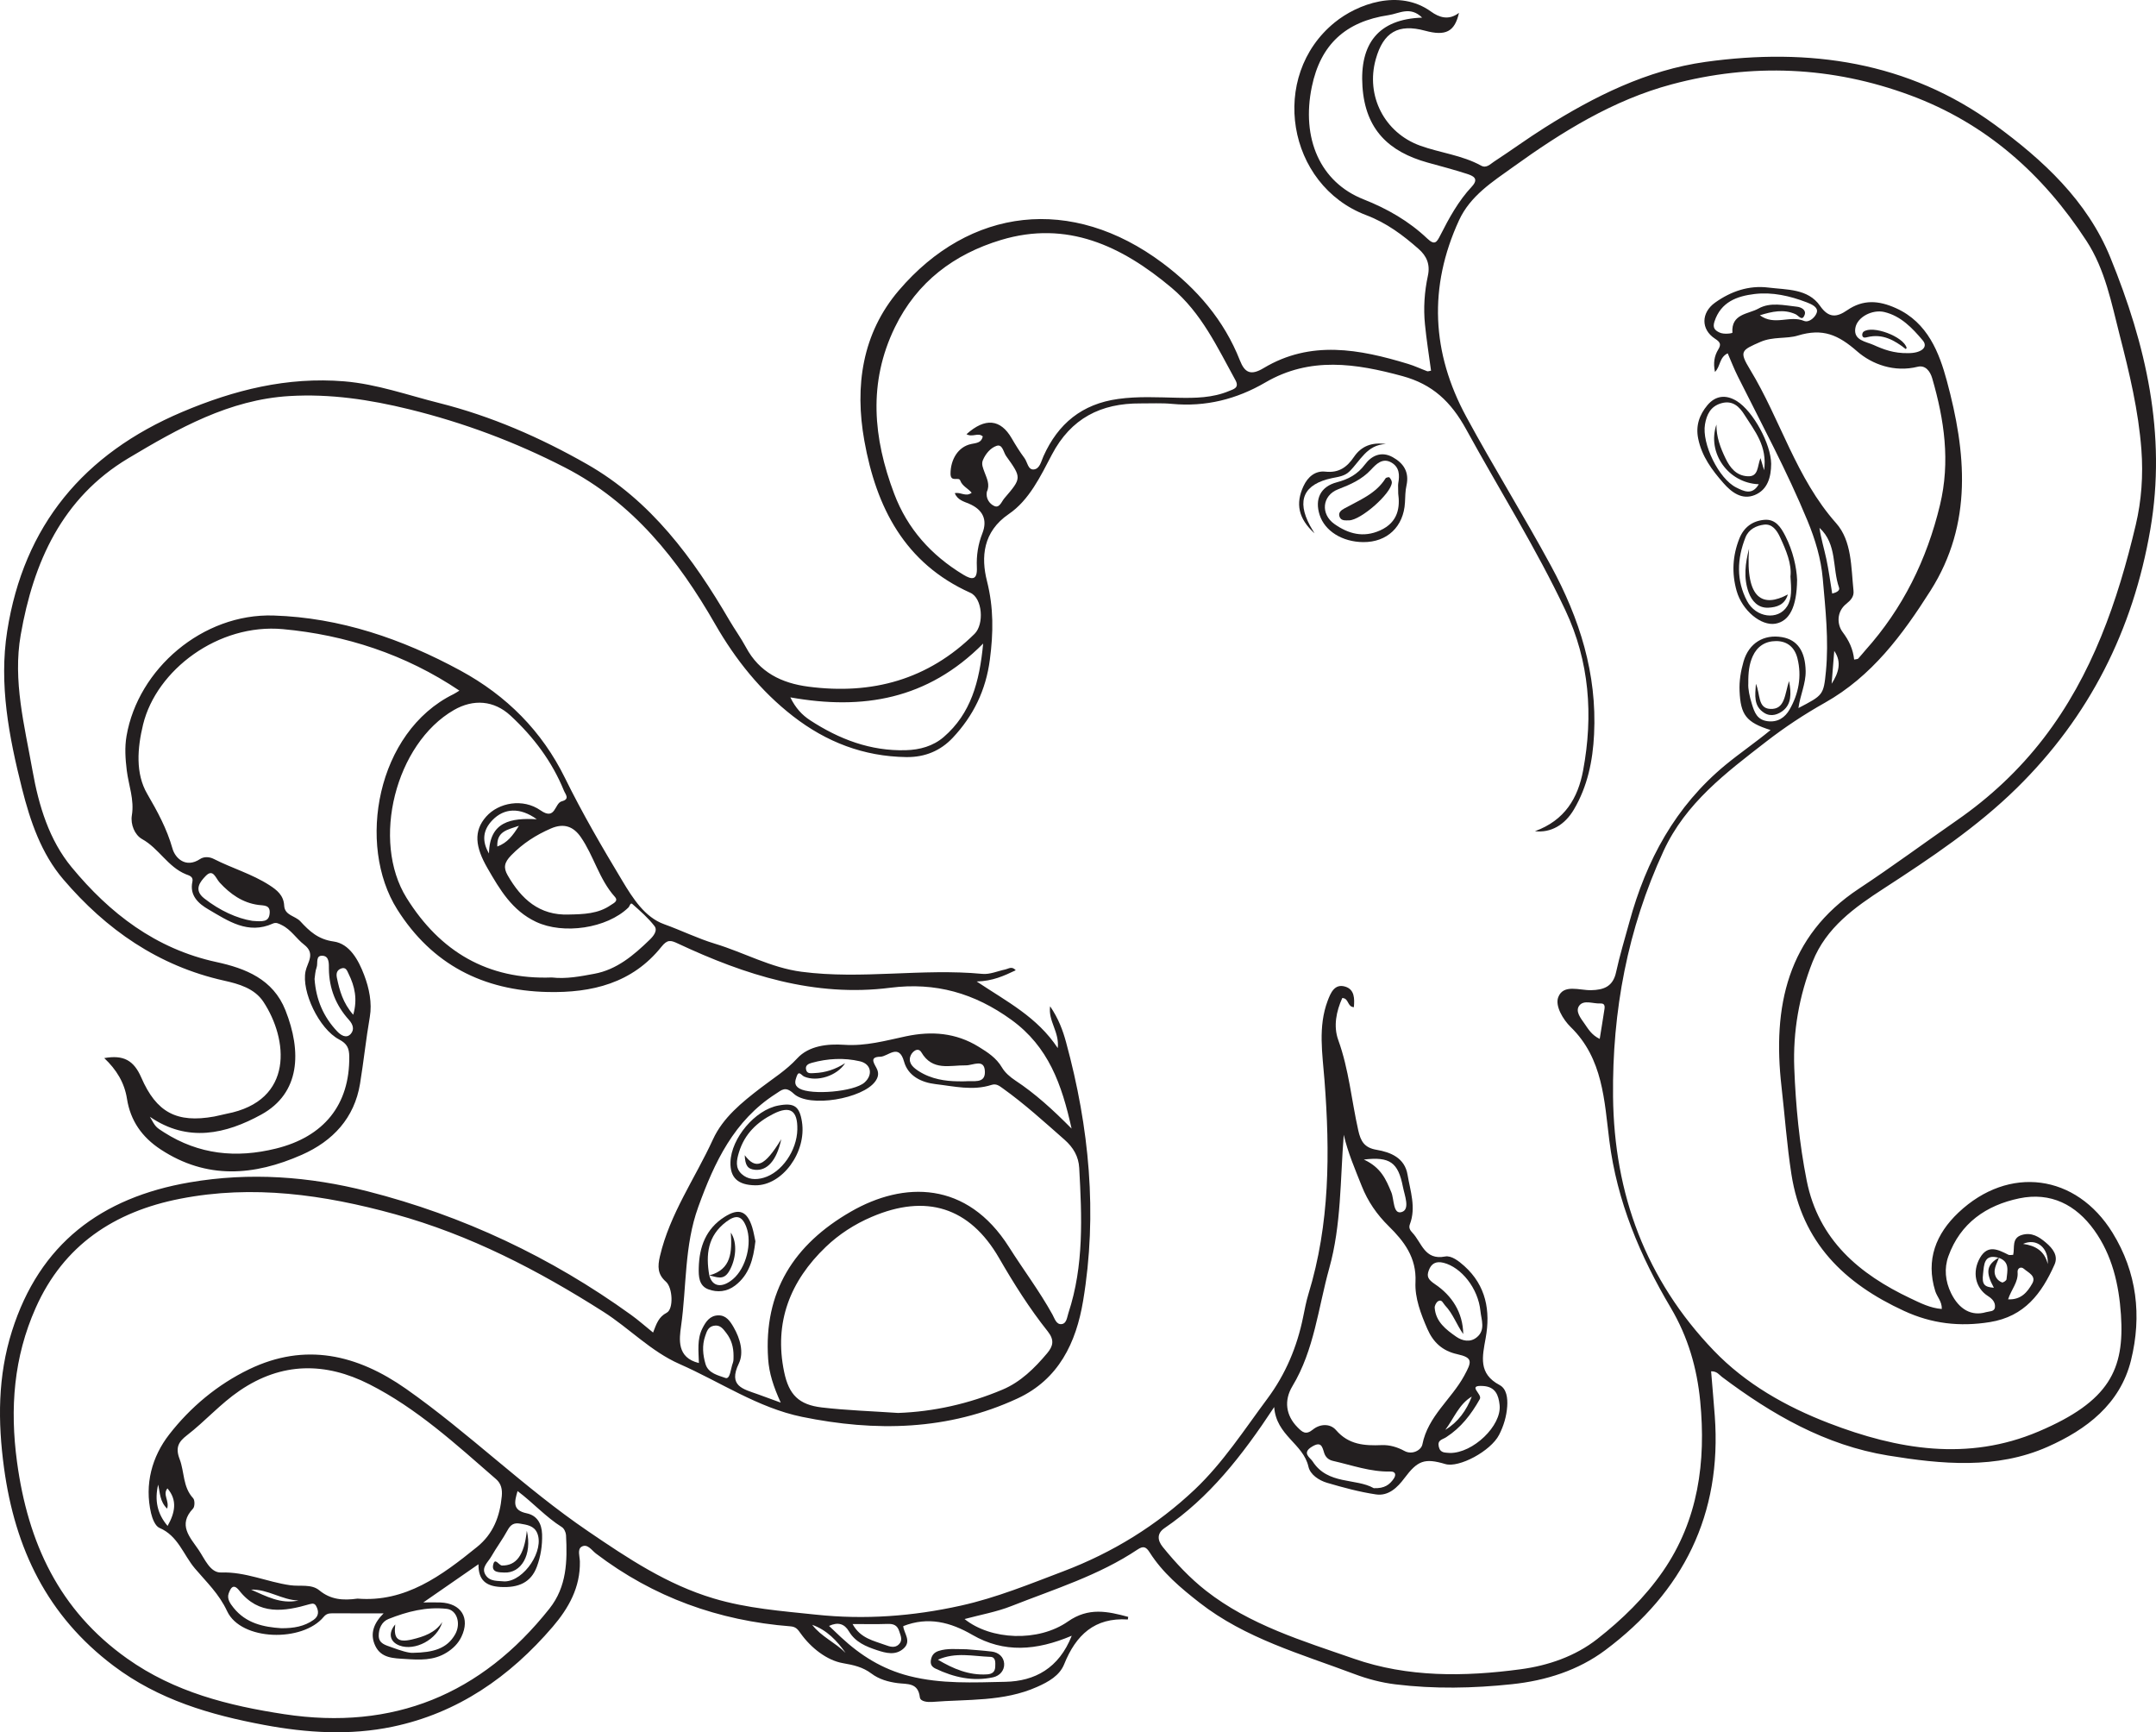 <?xml version="1.0" encoding="UTF-8"?>
<svg xmlns="http://www.w3.org/2000/svg" xmlns:xlink="http://www.w3.org/1999/xlink" width="227.337pt" height="182.625pt" viewBox="0 0 227.337 182.625" version="1.1">
<defs>
<clipPath id="clip1">
  <path d="M 0 0 L 227.336 0 L 227.336 182.625 L 0 182.625 Z M 0 0 "/>
</clipPath>
</defs>
<g id="surface1">
<g clip-path="url(#clip1)" clip-rule="nonzero">
<path style=" stroke:none;fill-rule:evenodd;fill:rgb(13.73%,12.16%,12.549%);fill-opacity:1;" d="M 52.438 89.246 C 53.512 88.844 54.062 88.102 54.719 87.059 C 53.484 87.488 52.367 87.633 52.438 89.246 M 215.922 133.262 C 216.02 131.535 214.75 130.5 213.32 131.137 C 214.672 131.328 215.602 131.918 215.922 133.262 M 193.41 68.621 C 193.316 69.777 193.227 70.93 193.133 72.086 C 193.852 70.965 194.238 69.824 193.41 68.621 M 26.473 167.586 C 28.066 168.281 29.621 169.148 31.477 168.734 C 29.73 168.684 28.246 167.527 26.473 167.586 M 85.641 171.297 C 86.586 172.539 88.066 173.156 89.16 174.254 C 88.246 172.973 87.195 171.848 85.641 171.297 M 152.398 150.742 C 153.754 149.926 154.621 148.703 155.191 147.234 C 153.836 148.035 153.305 149.543 152.398 150.742 M 17.672 160.871 C 18.449 159.492 18.734 158.176 17.656 156.914 C 17.117 157.559 17.891 158.242 17.621 159.047 C 16.852 158.309 16.883 157.406 16.676 156.516 C 16.281 158.195 16.594 159.609 17.672 160.871 M 211.742 136.984 C 213.121 137.051 213.785 136.203 214.289 135.316 C 214.742 134.512 213.867 134.168 213.41 133.766 C 213.09 133.48 212.707 133.711 212.742 134.113 C 212.836 135.172 212.078 135.93 211.742 136.984 M 193.195 62.578 C 193.617 62.477 194.031 62.273 193.918 61.957 C 193.184 59.871 193.738 57.367 191.852 55.648 C 192.008 56.766 192.344 57.84 192.578 58.938 C 192.828 60.109 192.984 61.305 193.195 62.578 M 37.246 106.98 C 37.715 105.352 37.41 103.988 36.758 102.668 C 36.605 102.359 36.48 101.891 35.938 102.117 C 35.492 102.301 35.441 102.672 35.523 103.078 C 35.801 104.422 36.16 105.738 37.246 106.98 M 168.68 109.527 C 168.852 108.449 169.008 107.535 169.145 106.613 C 169.199 106.25 169.344 105.754 168.719 105.789 C 167.977 105.828 167.02 105.387 166.535 106.004 C 166.066 106.605 166.672 107.34 167.082 107.926 C 167.48 108.5 167.836 109.121 168.68 109.527 M 56.598 86.367 C 54.812 85.082 53.156 85.195 51.93 86.457 C 50.887 87.531 50.809 88.695 51.559 89.98 C 51.625 86.582 53.898 86.227 56.598 86.367 M 89.898 171.215 C 90.727 172.738 92.137 172.973 93.379 173.434 C 93.816 173.594 94.363 173.781 94.785 173.355 C 95.207 172.926 94.977 172.465 94.82 171.98 C 94.613 171.324 94.207 171.184 93.586 171.203 C 92.402 171.246 91.223 171.215 89.898 171.215 M 143.809 122.246 C 145.629 123.086 146.148 124.355 146.703 125.688 C 147.016 126.434 146.875 128.062 147.797 127.781 C 148.715 127.504 148.105 126.027 147.926 125.113 C 147.426 122.566 146.574 121.914 143.809 122.246 M 100.93 113.996 C 101.457 113.996 101.625 114.012 101.785 113.996 C 102.602 113.91 103.863 114.285 103.852 113.023 C 103.836 111.543 102.605 112.328 101.836 112.316 C 100.156 112.289 98.332 112.949 97.148 110.934 C 96.797 110.34 96.105 110.883 95.965 111.453 C 95.797 112.145 96.348 112.582 96.855 112.914 C 98.199 113.785 99.727 113.977 100.93 113.996 M 77.348 142.949 C 77.352 141.996 77.109 141.215 76.586 140.535 C 76.25 140.098 75.93 139.625 75.242 139.773 C 74.641 139.902 74.52 140.398 74.355 140.863 C 74.016 141.844 74.109 142.84 74.391 143.801 C 74.684 144.797 75.766 145.004 76.488 145.27 C 77 145.457 77.047 144.258 77.277 143.676 C 77.375 143.43 77.332 143.129 77.348 142.949 M 33.168 103.203 C 33.32 105.398 34.121 107.227 35.562 108.742 C 35.883 109.078 36.496 109.559 36.992 108.992 C 37.383 108.539 37.23 108.004 36.793 107.52 C 35.418 105.996 34.699 104.207 34.68 102.125 C 34.676 101.645 34.734 100.848 34.078 100.766 C 33.215 100.664 33.555 101.551 33.383 101.996 C 33.234 102.395 33.227 102.848 33.168 103.203 M 104.055 51.855 C 103.934 52.547 104.328 53.113 104.836 53.344 C 105.391 53.602 105.605 52.883 105.906 52.531 C 107.73 50.402 107.742 50.383 106.09 48.078 C 105.801 47.676 105.715 46.789 105.082 47.004 C 104.453 47.215 103.926 47.832 103.641 48.508 C 103.457 48.941 103.66 49.355 103.812 49.781 C 104.055 50.438 104.41 51.105 104.055 51.855 M 144.855 156.891 C 146 156.941 146.543 156.504 146.965 155.883 C 147.238 155.48 147.145 155.125 146.617 155.137 C 144.512 155.188 142.559 154.469 140.555 154.016 C 140.082 153.91 139.766 153.617 139.625 153.172 C 139.414 152.488 139.301 151.93 138.332 152.52 C 137.23 153.195 138.156 153.668 138.414 154.074 C 140.004 156.559 142.988 155.82 144.855 156.891 M 26.605 97.082 C 27.699 97.164 28.332 97.207 28.43 96.336 C 28.539 95.383 27.836 95.48 27.238 95.402 C 25.566 95.176 24.27 94.246 23.172 93.055 C 22.723 92.57 22.48 91.531 21.684 92.355 C 21.137 92.926 20.367 93.801 21.535 94.715 C 23.184 96.008 25.004 96.828 26.605 97.082 M 29.656 171.656 C 30.965 171.664 32.09 171.473 33.074 170.77 C 33.633 170.371 33.629 169.852 33.332 169.312 C 33.199 169.078 33.031 169.012 32.676 169.113 C 29.965 169.906 27.289 170.312 25.23 167.688 C 24.582 166.863 24.297 167.48 24.113 167.988 C 23.91 168.559 24.277 169.059 24.621 169.492 C 25.941 171.152 27.812 171.535 29.656 171.656 M 201.211 37.23 C 202.543 37.238 203.367 36.625 202.742 35.887 C 201.645 34.586 200.445 33.316 198.691 32.895 C 197.441 32.598 195.824 33.414 195.633 34.59 C 195.418 35.891 196.766 36.012 197.547 36.363 C 198.582 36.832 199.688 37.262 201.211 37.23 M 53.219 166.723 C 55.285 166.688 57.441 163.406 56.633 161.598 C 56.297 160.844 55.559 160.754 54.836 160.629 C 54.191 160.516 53.84 160.738 53.527 161.312 C 53.004 162.273 52.336 163.16 51.793 164.113 C 51.461 164.699 50.715 165.25 51.191 166.027 C 51.652 166.785 52.539 166.641 53.219 166.723 M 89.113 112.086 C 88.258 113.43 86.16 114.082 84.809 113.504 C 84.492 113.371 84.234 112.797 84 113.488 C 83.859 113.902 83.664 114.391 84.293 114.758 C 85.547 115.477 90.051 115.105 91.16 114.121 C 92.062 113.316 91.875 112.168 90.672 111.887 C 88.996 111.496 87.273 111.586 85.594 112.051 C 85.289 112.137 84.922 112.281 84.984 112.703 C 85.066 113.242 85.48 113.145 85.883 113.129 C 87.051 113.086 88.105 112.727 89.113 112.086 M 152.879 153.18 C 155.316 153.211 158.355 150.301 158.125 148.129 C 158.016 147.086 157.691 146.207 156.406 146.121 C 154.613 145.996 156.336 146.969 156.039 147.496 C 155.121 149.129 154.047 150.516 152.488 151.52 C 152.078 151.785 151.539 151.801 151.715 152.535 C 151.883 153.227 152.406 153.125 152.879 153.18 M 185.566 33.238 C 187.117 34.383 188.719 33.207 190.211 33.828 C 190.781 34.066 191.453 33.387 191.574 32.934 C 191.73 32.371 191 32.066 190.5 31.871 C 188.734 31.195 186.879 30.77 185.004 30.996 C 183.164 31.219 181.457 31.824 180.781 33.898 C 180.57 34.543 180.801 34.816 181.309 35.055 C 181.785 35.285 182.676 35.141 182.672 35.074 C 182.527 33.062 184.352 33.129 185.418 32.531 C 186.672 31.824 188.121 32.191 189.484 32.336 C 189.918 32.383 190.469 32.672 190.293 33.176 C 190.027 33.934 189.664 33.273 189.32 33.121 C 188.082 32.566 186.871 32.836 185.566 33.238 M 43.555 174.25 C 45.664 174.215 47.133 173.824 47.996 172.293 C 48.637 171.152 48.172 169.73 47.102 169.613 C 44.965 169.375 42.926 169.902 40.961 170.684 C 40.246 170.969 39.926 171.711 39.934 172.457 C 39.945 173.281 40.652 173.434 41.297 173.668 C 42.191 173.996 43.074 174.285 43.555 174.25 M 154.289 140.645 C 153.586 139.645 153.203 138.492 152.367 137.617 C 152.164 137.406 152.039 136.938 151.633 137.184 C 151.438 137.305 151.258 137.66 151.281 137.891 C 151.398 139.359 152.48 140.176 153.547 140.922 C 154.188 141.367 155.02 141.555 155.715 140.988 C 156.664 140.223 156.195 139.129 156.105 138.23 C 155.863 135.785 154.055 133.598 152.223 133.133 C 151.395 132.922 150.914 133.23 150.66 133.918 C 150.418 134.562 150.566 134.887 151.312 135.387 C 153.094 136.582 154.258 138.367 154.289 140.645 M 184.348 72.039 C 184.309 72.629 184.48 73.43 184.727 74.227 C 184.996 75.094 185.266 75.883 186.363 76.031 C 187.469 76.18 188.227 75.629 188.699 74.805 C 189.66 73.133 190.004 71.301 189.527 69.398 C 189.242 68.266 188.48 67.582 187.27 67.586 C 186.125 67.59 185.277 68.152 184.809 69.195 C 184.441 70.012 184.336 70.895 184.348 72.039 M 113.008 172.449 C 109.273 174.031 105.855 174.281 102.527 172.355 C 100.23 171.023 97.867 170.402 95.242 171.434 C 95.285 172.148 96.141 173 95.293 173.781 C 94.441 174.562 93.414 174.281 92.469 173.969 C 91.316 173.586 90.188 173.125 89.516 171.988 C 89.039 171.18 88.363 170.977 87.418 171.414 C 87.891 171.859 88.281 172.238 88.68 172.609 C 90.754 174.535 93.016 175.965 95.871 176.695 C 99.262 177.555 102.648 177.375 106.023 177.305 C 109.098 177.238 111.656 175.887 113.008 172.449 M 59.98 96.414 C 61.523 96.383 63.074 96.348 64.41 95.414 C 64.699 95.215 65.238 95 64.832 94.547 C 63.172 92.699 62.617 90.234 61.238 88.246 C 60.48 87.152 59.477 86.742 58.09 87.344 C 56.5 88.035 55.133 88.914 53.902 90.172 C 53.16 90.938 53.07 91.473 53.531 92.281 C 54.961 94.773 56.867 96.531 59.98 96.414 M 83.336 73.52 C 83.887 74.652 84.582 75.383 85.41 75.926 C 88.473 77.93 91.793 79.199 95.516 79.09 C 96.98 79.051 98.387 78.668 99.516 77.695 C 102.371 75.227 103.281 71.91 103.668 67.848 C 97.793 73.766 90.961 74.883 83.336 73.52 M 149.957 1.859 C 148.688 0.617 147.535 1.43 146.422 1.594 C 141.859 2.273 139.246 4.715 138.328 9.129 C 137.191 14.594 139.203 19.207 143.77 21.012 C 146.289 22.008 148.551 23.305 150.496 25.148 C 151.281 25.895 151.496 25.547 151.867 24.816 C 152.793 22.992 153.777 21.188 155.188 19.68 C 156.004 18.805 155.293 18.527 154.664 18.324 C 153.301 17.883 151.91 17.52 150.527 17.137 C 146.453 16 143.973 13.672 143.664 9.137 C 143.355 4.633 145.328 2.008 149.957 1.859 M 141.691 119.637 C 141.312 124.371 141.441 129.125 140.164 133.695 C 138.996 137.879 138.586 142.312 136.273 146.145 C 135.367 147.656 135.586 149.227 136.809 150.465 C 137.309 150.973 137.68 151.328 138.434 150.715 C 139.168 150.113 140.246 150.039 140.879 150.773 C 142.215 152.32 143.875 152.426 145.707 152.352 C 146.512 152.32 147.332 152.555 148.086 152.965 C 148.922 153.422 149.867 152.867 149.98 152.285 C 150.566 149.301 153.043 147.52 154.395 145.031 C 155.188 143.57 155.344 143.137 153.66 142.766 C 152.09 142.422 151.121 141.508 150.508 140.105 C 149.82 138.527 149.172 136.828 149.254 135.164 C 149.379 132.574 148.043 130.855 146.434 129.273 C 145.176 128.035 144.23 126.66 143.59 125.047 C 142.883 123.27 142.121 121.508 141.691 119.637 M 58.184 103.051 C 59.715 103.227 61.195 102.934 62.656 102.664 C 65.039 102.23 66.828 100.699 68.504 99.074 C 68.871 98.719 69.391 98.117 69.004 97.621 C 68.336 96.762 67.496 96.027 66.672 95.301 C 66.469 95.121 66.398 95.543 66.258 95.68 C 63.984 97.883 59.402 98.547 56.516 97.184 C 54 95.996 52.715 93.805 51.398 91.52 C 50.109 89.281 49.914 87.617 51.262 86.094 C 52.582 84.602 55.148 84.137 57 85.434 C 58.59 86.547 58.461 84.68 59.23 84.48 C 60.129 84.246 59.621 83.75 59.461 83.352 C 58.207 80.273 56.25 77.68 53.828 75.441 C 52.082 73.832 49.922 73.672 47.867 74.852 C 41.703 78.398 39.113 88.637 42.875 94.668 C 46.406 100.332 51.434 103.301 58.184 103.051 M 195.508 69.535 C 195.734 69.484 195.875 69.496 195.934 69.434 C 196.199 69.152 196.434 68.844 196.691 68.555 C 200.648 64.137 203.168 59.016 204.559 53.242 C 205.66 48.656 205.016 44.266 203.738 39.875 C 203.52 39.133 203.02 38.461 202.195 38.668 C 199.754 39.273 197.406 38.418 195.832 37.047 C 193.824 35.293 192.211 34.574 189.562 35.379 C 188.395 35.738 186.957 35.469 185.641 36.039 C 183.602 36.93 183.359 37.027 184.535 38.965 C 187.75 44.25 189.379 50.395 193.613 55.16 C 195.273 57.027 195.184 59.809 195.441 62.281 C 195.508 62.895 195.148 63.285 194.684 63.656 C 193.621 64.504 193.711 65.859 194.289 66.629 C 194.977 67.543 195.395 68.445 195.508 69.535 M 94.699 148.961 C 98.453 148.828 102.168 147.996 105.703 146.504 C 107.613 145.703 109.094 144.242 110.418 142.664 C 111.031 141.93 111.215 141.289 110.48 140.363 C 108.551 137.941 106.902 135.324 105.348 132.633 C 102.238 127.25 97.641 125.84 91.918 128.289 C 90.113 129.059 88.469 130.121 87.082 131.449 C 83.324 135.043 81.59 139.406 82.684 144.641 C 83.184 147.043 84.234 148.098 86.664 148.383 C 89.293 148.691 91.949 148.773 94.699 148.961 M 82.324 147.871 C 81.555 146.184 81.098 144.777 80.996 143.266 C 80.512 136.184 83.723 131.188 89.711 127.742 C 95.289 124.527 101.957 124.465 106.398 131.48 C 107.906 133.863 109.609 136.117 110.977 138.59 C 111.203 138.996 111.375 139.664 111.941 139.594 C 112.477 139.531 112.508 138.875 112.66 138.418 C 114.309 133.414 114.078 128.27 113.797 123.129 C 113.73 121.93 113.188 120.98 112.238 120.145 C 110.121 118.285 108.043 116.387 105.746 114.746 C 105.367 114.473 105.047 114.215 104.555 114.375 C 102.578 115.016 100.594 114.52 98.641 114.293 C 97.203 114.121 95.758 113.477 95.324 111.91 C 94.777 109.949 93.637 111.391 92.828 111.406 C 91.512 111.422 92.297 112.25 92.5 112.77 C 92.684 113.246 92.566 113.621 92.293 114.004 C 90.992 115.828 85.32 116.828 83.688 115.297 C 82.809 114.473 82.43 114.914 81.801 115.316 C 77.391 118.137 75.332 122.535 73.629 127.238 C 72.148 131.316 72.406 135.613 71.816 139.797 C 71.625 141.164 71.34 143.133 73.695 143.699 C 73.66 142.426 73.488 141.203 74.055 140.062 C 74.418 139.332 74.859 138.688 75.746 138.672 C 76.562 138.66 76.98 139.273 77.355 139.922 C 78.059 141.137 78.453 142.613 77.906 143.746 C 76.754 146.133 78.363 146.438 79.879 146.98 C 80.594 147.238 81.309 147.5 82.324 147.871 M 37.699 168.535 C 42.742 168.949 46.559 166.121 50.301 163.09 C 52.023 161.699 52.711 159.855 52.91 157.742 C 52.977 157.039 52.859 156.418 52.309 155.941 C 48.094 152.277 43.957 148.473 38.93 145.93 C 34.309 143.594 29.711 143.582 25.266 146.613 C 23.238 147.992 21.629 149.84 19.703 151.324 C 18.844 151.988 18.465 152.594 18.941 153.828 C 19.457 155.172 19.262 156.762 20.367 157.953 C 20.555 158.156 20.547 158.84 20.355 159.043 C 18.715 160.77 20.043 162.074 20.945 163.402 C 21.586 164.348 22.164 165.82 23.309 165.781 C 25.883 165.691 28.164 166.781 30.609 167.125 C 31.641 167.27 32.836 166.973 33.668 167.66 C 34.859 168.641 36.141 168.75 37.699 168.535 M 101.91 45.777 C 103.887 44 105.508 44.188 106.676 46.207 C 107.09 46.922 107.531 47.633 108.023 48.293 C 108.34 48.719 108.391 49.551 109.008 49.492 C 109.645 49.426 109.781 48.641 110.027 48.098 C 111.566 44.664 114.094 42.582 117.906 42.059 C 120.008 41.766 122.102 41.891 124.199 41.934 C 126.031 41.973 127.859 41.949 129.586 41.227 C 130.051 41.031 130.719 40.902 130.266 40.074 C 128.352 36.598 126.695 32.992 123.527 30.332 C 118.258 25.91 112.5 23.203 105.543 25.301 C 100.625 26.785 96.688 29.711 94.359 34.508 C 91.516 40.355 92.074 46.191 94.281 52.039 C 95.684 55.758 98.195 58.539 101.566 60.582 C 102.516 61.16 103.07 61.168 103.004 59.797 C 102.945 58.578 103.133 57.371 103.586 56.223 C 104.141 54.809 103.652 53.738 102.191 53.109 C 101.633 52.871 100.977 52.723 100.672 51.996 C 101.316 51.844 101.828 52.422 102.457 51.949 C 102.078 51.488 101.461 51.25 101.25 50.656 C 101.094 50.223 100.223 50.91 100.227 49.922 C 100.234 48.477 101 47.102 102.414 46.809 C 102.98 46.695 103.484 46.68 103.629 46.012 C 103.137 45.562 102.551 46.137 101.91 45.777 M 40.449 170.09 C 38.516 170.09 36.746 170.094 34.98 170.086 C 34.633 170.086 34.379 170.164 34.129 170.461 C 31.898 173.152 25.422 173 23.953 169.867 C 23.082 168 21.762 166.785 20.551 165.352 C 19.332 163.914 18.781 161.914 16.812 161.078 C 16.371 160.891 16.062 160.105 15.93 159.539 C 15.215 156.477 16.035 153.555 17.836 151.238 C 20.07 148.359 22.938 145.961 26.27 144.355 C 32.176 141.508 37.648 142.797 42.809 146.414 C 49.469 151.09 55.266 156.848 62.012 161.434 C 66.195 164.281 70.328 167.047 75.25 168.516 C 78.785 169.574 82.395 169.84 86.016 170.223 C 91.184 170.773 96.242 170.402 101.32 169.273 C 105.078 168.441 108.582 166.996 112.141 165.648 C 117.32 163.684 121.988 160.809 126 157.012 C 128.969 154.195 131.207 150.723 133.645 147.445 C 135.559 144.871 136.77 141.988 137.406 138.852 C 137.574 138.039 137.723 137.223 137.965 136.43 C 140.23 129.043 140.246 121.496 139.66 113.891 C 139.445 111.09 138.961 108.25 139.996 105.504 C 140.301 104.699 140.715 103.668 141.848 104.016 C 142.836 104.32 142.836 105.277 142.758 106.184 C 142.039 106.137 142.25 105.242 141.535 105.215 C 140.902 106.625 140.582 108.18 141.113 109.652 C 142.234 112.746 142.508 116.008 143.223 119.18 C 143.477 120.305 143.852 121 145.152 121.219 C 146.637 121.469 148.125 122.074 148.418 123.848 C 148.707 125.566 149.332 127.297 148.664 129.066 C 148.52 129.445 148.688 129.703 148.922 129.953 C 149.914 130.988 150.199 132.887 152.371 132.469 C 153.035 132.34 153.812 132.938 154.406 133.473 C 156.707 135.543 157.172 138.207 156.656 141.059 C 156.301 143.031 155.859 144.82 158.125 146.02 C 158.875 146.418 158.984 147.414 158.926 148.262 C 158.855 149.32 158.551 150.336 158.066 151.277 C 157.18 152.988 153.836 154.777 152.398 154.348 C 150.215 153.699 149.484 153.973 148.094 155.828 C 147.352 156.824 146.402 157.75 145.074 157.547 C 143.336 157.289 141.617 156.82 139.926 156.324 C 139.07 156.07 138.156 155.461 137.969 154.633 C 137.422 152.188 134.578 151.367 134.355 148.34 C 130.934 153.535 127.488 157.906 122.781 161.109 C 121.992 161.648 122.02 162.375 122.617 163.105 C 123.98 164.785 125.449 166.355 127.16 167.699 C 131.793 171.324 137.363 172.992 142.766 174.871 C 148.445 176.852 154.422 176.777 160.332 175.984 C 163.242 175.598 166.105 174.613 168.426 172.789 C 171.035 170.746 173.457 168.391 175.348 165.652 C 179.082 160.246 179.895 154.102 179.277 147.719 C 178.938 144.238 178 140.965 176.164 137.859 C 172.941 132.422 170.504 126.668 169.695 120.25 C 169.164 116.059 169.039 111.602 165.617 108.273 C 164.82 107.496 163.945 106.043 164.312 105.121 C 164.859 103.719 166.551 104.418 167.77 104.391 C 169.125 104.363 170.082 104 170.406 102.492 C 170.793 100.711 171.328 98.965 171.809 97.207 C 173.586 90.703 176.648 85.008 181.949 80.637 C 183.461 79.395 185.09 78.289 186.695 76.965 C 184.113 76.156 183.535 75.359 183.426 72.848 C 183.379 71.777 183.559 70.742 183.848 69.734 C 184.41 67.801 185.977 66.844 187.906 67.172 C 189.543 67.453 190.355 68.676 190.395 70.746 C 190.418 72.074 189.82 73.277 189.633 74.648 C 192.23 73.289 192.289 73.297 192.535 70.754 C 192.844 67.492 192.484 64.238 192.199 60.996 C 192.012 58.891 191.406 56.879 190.598 54.918 C 188.445 49.695 185.766 44.73 183.246 39.688 C 182.844 38.887 182.523 38.051 182.176 37.25 C 181.27 37.68 181.426 38.637 180.832 39.211 C 180.641 38.285 180.758 37.531 181.18 36.844 C 181.508 36.305 181.398 36.07 180.836 35.707 C 179.328 34.723 179.371 32.961 180.836 31.91 C 182.523 30.703 184.422 30.062 186.461 30.316 C 188.395 30.559 190.641 30.414 191.91 32.242 C 192.844 33.586 193.703 33.438 194.766 32.711 C 196.457 31.547 198.102 31.668 199.926 32.492 C 203.273 34 204.488 37.211 205.285 40.16 C 207.305 47.629 208.059 55.184 203.559 62.273 C 200.594 66.941 197.375 71.297 192.418 74.09 C 190.254 75.305 188.176 76.68 186.207 78.207 C 182 81.469 177.754 84.645 175.418 89.699 C 171.613 97.93 169.992 106.59 170.086 115.602 C 170.195 125.879 173.547 134.93 180.707 142.387 C 184.086 145.906 188.32 148.293 192.84 150.035 C 200.086 152.824 207.484 154.086 214.957 150.914 C 222.453 147.734 224.027 144.348 223.641 138.598 C 223.426 135.418 222.719 132.332 220.82 129.688 C 218.887 127 216.23 125.652 212.922 126.336 C 209.441 127.062 206.703 128.945 205.445 132.441 C 204.984 133.719 205.117 135.078 205.727 136.328 C 206.582 138.074 207.906 138.781 209.414 138.336 C 209.77 138.23 210.305 138.301 210.355 137.82 C 210.41 137.312 210.105 136.945 209.625 136.641 C 208.277 135.789 207.93 134.086 208.777 132.609 C 209.609 131.168 210.699 131.746 211.777 132.285 C 211.902 132.344 212.086 132.293 212.277 132.293 C 212.457 131.531 212.094 130.531 213.184 130.199 C 214.219 129.883 215 130.383 215.738 131.012 C 216.461 131.625 217.051 132.391 216.637 133.32 C 215.289 136.344 213.492 138.793 209.816 139.383 C 206.625 139.895 203.695 139.551 200.777 138.207 C 194.469 135.305 190.008 130.992 188.891 123.777 C 188.414 120.711 188.199 117.625 187.848 114.555 C 186.891 106.176 188.426 98.703 196.008 93.691 C 199.52 91.371 202.895 88.875 206.344 86.48 C 209.84 84.055 212.898 81.191 215.477 77.844 C 220.613 71.172 223.301 63.371 225.207 55.316 C 225.801 52.801 226 50.109 225.797 47.41 C 225.488 43.293 224.535 39.328 223.516 35.367 C 222.637 31.949 221.988 28.438 220.008 25.398 C 215.414 18.336 209.367 12.98 201.41 10.039 C 193.18 6.996 184.719 6.629 176.273 8.891 C 170.113 10.539 164.719 13.883 159.574 17.586 C 157.375 19.164 155.039 20.633 153.844 23.227 C 150.613 30.254 150.949 37.184 154.609 43.934 C 157.48 49.234 160.668 54.352 163.543 59.656 C 166.566 65.23 168.402 71.023 168.086 77.414 C 167.949 80.215 167.398 82.898 165.957 85.344 C 165 86.965 163.531 87.828 161.852 87.629 C 165 86.488 166.387 84.137 166.93 81.223 C 168.012 75.418 167.602 69.73 165.062 64.34 C 161.969 57.773 158.09 51.633 154.609 45.281 C 152.988 42.324 151.035 40.512 147.887 39.652 C 142.977 38.316 138.148 37.566 133.426 40.32 C 130.395 42.09 127.117 42.914 123.574 42.578 C 122.477 42.473 121.359 42.539 120.25 42.531 C 116.082 42.504 112.926 44.098 110.914 47.93 C 109.711 50.219 108.527 52.723 106.367 54.195 C 103.629 56.062 103.438 58.758 104.066 61.242 C 104.785 64.082 104.746 66.715 104.375 69.543 C 103.953 72.785 102.625 75.48 100.461 77.781 C 99.188 79.133 97.551 79.844 95.562 79.816 C 91.059 79.754 87.117 78.223 83.617 75.504 C 80.215 72.863 77.57 69.562 75.422 65.824 C 71.512 59.004 66.746 52.98 59.566 49.285 C 54.332 46.594 48.879 44.555 43.148 43.148 C 38.977 42.125 34.809 41.5 30.523 41.754 C 24.168 42.133 18.797 45.168 13.531 48.312 C 6.535 52.496 3.52 59.281 2.184 66.934 C 1.336 71.77 2.586 76.504 3.43 81.246 C 4.086 84.949 5.188 88.57 7.562 91.438 C 11.566 96.285 16.418 100.039 22.812 101.422 C 25.879 102.086 28.797 103.223 30.098 106.508 C 31.824 110.863 31.672 115.238 27.551 117.504 C 23.824 119.551 19.801 120.484 15.805 117.738 C 16.418 118.824 16.418 118.82 17.309 119.387 C 20.98 121.719 24.887 122.125 29.09 121.09 C 34.133 119.848 36.887 116.496 36.828 111.375 C 36.816 110.516 36.605 110.031 35.758 109.586 C 33.633 108.473 31.77 104.508 32.219 102.391 C 32.418 101.445 33.297 100.543 32.066 99.59 C 31.246 98.961 30.688 98.004 29.711 97.527 C 29.41 97.379 29.121 97.207 28.773 97.367 C 26.145 98.555 24.047 97.082 21.977 95.875 C 20.973 95.293 19.957 94.434 20.289 92.945 C 20.41 92.391 19.906 92.293 19.598 92.168 C 17.695 91.391 16.754 89.441 14.984 88.461 C 14.199 88.023 13.75 86.906 13.902 85.969 C 14.18 84.305 13.562 82.797 13.367 81.223 C 13.219 80.004 13.133 78.797 13.344 77.582 C 14.559 70.523 21.363 64.652 28.848 64.891 C 35.836 65.113 42.383 67.34 48.559 70.699 C 53.434 73.348 57.145 77.086 59.574 82.02 C 61.406 85.746 63.492 89.324 65.625 92.867 C 66.723 94.695 67.992 96.707 70.035 97.438 C 71.836 98.082 73.559 98.941 75.402 99.496 C 78.457 100.422 81.285 102.027 84.52 102.449 C 90.867 103.281 97.234 102.066 103.586 102.672 C 104.375 102.75 105.203 102.371 106.016 102.203 C 106.348 102.133 106.684 101.824 107.105 102.289 C 105.863 102.879 104.672 103.434 102.984 103.473 C 106.203 105.621 109.355 107.207 111.535 110.496 C 111.719 108.758 110.508 107.668 110.727 106.086 C 111.613 107.387 112.07 108.621 112.414 109.891 C 114.855 118.852 115.742 127.938 114.207 137.145 C 113.473 141.547 111.641 145.414 107.297 147.43 C 99.969 150.828 92.297 150.957 84.562 149.371 C 79.914 148.414 75.949 145.691 71.66 143.805 C 68.617 142.465 66.355 140.027 63.609 138.285 C 56.723 133.906 49.551 130.184 41.605 127.996 C 34.145 125.945 26.664 124.879 18.996 126.379 C 12.078 127.73 6.711 131.25 3.762 137.887 C 1.449 143.086 1.031 148.453 1.793 154.117 C 2.945 162.641 6.223 169.762 13.41 174.855 C 18.398 178.395 24.094 179.824 29.977 180.719 C 41.449 182.465 50.75 178.652 57.941 169.582 C 59.77 167.273 59.828 164.578 59.684 161.84 C 59.664 161.543 59.48 161.141 59.246 160.996 C 57.559 159.938 56.223 158.438 54.574 157.195 C 54.242 158.34 54.008 159.219 55.531 159.539 C 56.598 159.758 57.125 160.594 57.16 161.75 C 57.195 162.934 57.012 164.082 56.609 165.172 C 55.992 166.824 54.691 167.418 52.746 167.305 C 51.238 167.215 50.43 166.574 50.453 164.91 C 48.508 166.254 46.699 167.508 44.637 168.938 C 45.445 168.938 45.941 168.922 46.438 168.941 C 48.637 169.027 49.602 170.586 48.652 172.562 C 48.312 173.27 47.773 173.805 47.086 174.23 C 45.715 175.082 44.23 174.996 42.734 174.898 C 41.52 174.82 40.203 174.832 39.574 173.52 C 38.949 172.211 39.457 171.074 40.449 170.09 M 210.754 132.605 C 209.172 132.148 209.211 133.371 209.102 134.289 C 208.965 135.418 209.234 135.684 210.242 135.762 C 209.332 134.102 209.465 133.332 210.801 132.562 C 210.547 133.262 210.047 133.938 210.504 134.715 C 210.629 134.926 210.875 135.121 211.105 135.199 C 211.219 135.238 211.562 135.004 211.574 134.871 C 211.656 134 211.961 133.02 210.754 132.605 M 68.863 140.484 C 69.223 139.562 69.438 138.844 70.301 138.395 C 71.035 138.016 70.941 135.754 70.215 135.121 C 69.324 134.336 69.336 133.516 69.586 132.438 C 70.633 127.953 73.301 124.219 75.176 120.125 C 76.234 117.82 78.223 116.223 80.215 114.691 C 81.52 113.691 82.906 112.836 84.055 111.586 C 85.301 110.223 87.301 110.035 89 110.148 C 91.285 110.305 93.375 109.711 95.52 109.254 C 98.23 108.68 100.797 108.875 103.199 110.359 C 104.141 110.941 105.051 111.52 105.648 112.535 C 105.969 113.082 106.516 113.551 107.059 113.91 C 109.148 115.289 110.984 116.957 112.992 118.984 C 111.957 114.309 110.555 110.352 106.652 107.52 C 102.75 104.695 98.641 103.531 93.879 104.133 C 85.898 105.152 78.57 102.793 71.473 99.469 C 70.715 99.113 70.371 99.031 69.746 99.812 C 66.672 103.66 62.41 104.688 57.73 104.582 C 50.938 104.43 45.559 101.691 41.883 95.871 C 37.59 89.07 39.711 77.16 47.816 73.184 C 48.004 73.094 48.176 72.969 48.441 72.809 C 42.742 68.977 36.41 66.934 29.836 66.328 C 23.02 65.699 16.488 70.633 15.086 76.387 C 14.484 78.859 14.27 81.543 15.52 83.688 C 16.613 85.57 17.594 87.363 18.191 89.473 C 18.473 90.465 19.586 91.566 21.094 90.566 C 21.52 90.285 22.09 90.324 22.543 90.555 C 24.461 91.535 26.559 92.133 28.391 93.309 C 29.211 93.836 29.91 94.391 29.965 95.477 C 30.02 96.52 31.125 96.543 31.668 97.129 C 32.621 98.16 33.531 99.031 35.18 99.258 C 36.863 99.492 37.801 101.215 38.398 102.793 C 38.93 104.191 39.246 105.738 38.996 107.199 C 38.59 109.539 38.348 111.906 37.965 114.246 C 37.371 117.867 35.109 120.293 31.824 121.746 C 26.789 123.969 21.793 124.367 16.941 121.18 C 14.988 119.898 13.75 118.164 13.387 115.828 C 13.125 114.152 12.281 112.762 10.992 111.551 C 13.027 111.188 14.105 111.789 14.891 113.586 C 16.492 117.277 18.629 118.422 22.586 117.711 C 23.023 117.633 23.449 117.504 23.879 117.422 C 31.082 116.051 30.359 109.52 27.77 105.609 C 26.836 104.203 25.203 103.734 23.625 103.383 C 16.699 101.84 11.184 97.992 6.672 92.703 C 4.355 89.992 3.195 86.602 2.32 83.129 C 0.945 77.668 -0.121 72.152 0.758 66.539 C 2.508 55.395 8.824 47.832 19.203 43.434 C 24.711 41.102 30.297 39.711 36.297 40.203 C 39.742 40.488 42.98 41.656 46.301 42.488 C 51.812 43.875 56.973 46.133 61.879 48.926 C 68.648 52.781 73.082 58.84 76.918 65.41 C 77.477 66.363 78.133 67.266 78.656 68.238 C 80.07 70.883 82.406 72.02 85.234 72.391 C 91.945 73.27 97.863 71.66 102.762 66.824 C 103.793 65.805 103.598 63.066 102.32 62.496 C 95.383 59.383 92.395 53.477 91.141 46.473 C 90.109 40.738 90.902 35.156 94.766 30.629 C 102.254 21.852 112.992 20.555 122.586 27.73 C 126.199 30.434 129.07 33.75 130.742 38 C 131.254 39.309 131.895 39.613 133.238 38.809 C 138.203 35.828 143.352 36.809 148.48 38.367 C 149.168 38.574 149.816 38.887 150.492 39.137 C 150.578 39.168 150.699 39.109 150.895 39.078 C 150.676 37.453 150.414 35.828 150.254 34.199 C 150.082 32.477 150.199 30.75 150.562 29.07 C 150.824 27.871 150.422 26.984 149.598 26.258 C 147.938 24.793 146.195 23.488 144.062 22.684 C 135.684 19.516 133.777 8.02 140.734 2.367 C 143.125 0.422 147.531 -1.211 150.895 1.223 C 151.738 1.832 152.758 2.188 153.84 1.355 C 153.391 3.355 152.43 3.824 150.266 3.238 C 147.441 2.473 145.867 3.383 145.066 6.242 C 143.984 10.102 145.984 13.992 149.734 15.352 C 151.859 16.121 154.164 16.352 156.18 17.465 C 156.734 17.766 157.137 17.301 157.52 17.051 C 159.328 15.871 161.074 14.594 162.898 13.445 C 168.133 10.148 173.668 7.387 179.828 6.527 C 190.75 5.008 201.203 6.477 210.344 13.152 C 215.418 16.859 220.082 21.156 222.523 27.145 C 226.266 36.328 228.469 45.746 226.738 55.82 C 224.91 66.438 220.312 75.555 212.664 83.074 C 208.473 87.195 203.574 90.461 198.648 93.66 C 195.562 95.66 192.562 97.785 191.133 101.379 C 189.703 104.973 189.047 108.766 189.195 112.602 C 189.348 116.57 189.727 120.543 190.504 124.457 C 191.75 130.719 196.043 134.324 201.465 136.887 C 202.48 137.367 203.531 137.91 204.75 138 C 204.781 137.211 204.25 136.727 204.059 136.113 C 203.035 132.801 204.148 130.07 206.508 127.836 C 211.816 122.82 218.922 123.762 222.75 129.957 C 225.332 134.137 225.855 138.723 224.703 143.402 C 223.559 148.039 219.988 150.723 215.918 152.527 C 210.5 154.926 204.738 154.371 199.082 153.449 C 192.477 152.371 186.836 149.121 181.562 145.156 C 181.266 144.93 181.047 144.559 180.426 144.57 C 180.555 146.148 180.695 147.707 180.812 149.27 C 181.582 159.66 177.477 167.832 169.27 173.965 C 166.418 176.098 163.004 177.184 159.414 177.559 C 155.324 177.992 151.238 178.074 147.145 177.574 C 145.648 177.391 144.199 177.008 142.809 176.484 C 137.184 174.367 131.316 172.742 126.465 168.949 C 124.5 167.414 122.586 165.809 121.234 163.676 C 120.852 163.07 120.562 162.949 119.949 163.359 C 115.859 166.094 111.172 167.535 106.656 169.316 C 105.086 169.938 103.391 170.234 101.707 170.688 C 104.461 172.902 109.469 173.145 112.617 170.941 C 114.781 169.43 116.793 169.875 118.965 170.461 C 118.938 170.637 118.926 170.734 118.922 170.734 C 115.418 170.508 113.449 172.375 112.211 175.449 C 111.727 176.656 110.559 177.309 109.352 177.844 C 105.809 179.422 102.012 179.129 98.297 179.426 C 97.836 179.461 97.043 179.406 96.992 178.934 C 96.812 177.367 95.664 177.574 94.656 177.445 C 93.656 177.312 92.699 177.047 91.879 176.43 C 90.973 175.75 90.027 175.539 88.863 175.336 C 87.215 175.047 85.531 173.754 84.426 172.207 C 84.109 171.762 83.926 171.504 83.344 171.457 C 75.777 170.867 68.902 168.398 62.836 163.781 C 62.383 163.434 61.934 162.695 61.316 163.07 C 60.863 163.344 61.133 164.098 61.145 164.629 C 61.195 167.352 59.965 169.535 58.273 171.512 C 53.75 176.785 48.27 180.602 41.398 182.039 C 36.91 182.977 32.359 182.695 27.863 181.855 C 22.176 180.793 16.73 179.203 11.977 175.621 C 4.98 170.352 1.586 163.277 0.426 154.77 C -0.242 149.852 -0.238 145.074 1.262 140.332 C 4.172 131.129 10.668 126.254 20 124.652 C 26.352 123.562 32.594 124.023 38.758 125.594 C 48.836 128.164 58.102 132.535 66.543 138.621 C 67.301 139.164 68 139.789 68.863 140.484 "/>
</g>
<path style=" stroke:none;fill-rule:evenodd;fill:rgb(13.73%,12.16%,12.549%);fill-opacity:1;" d="M 186.012 49.574 C 186.379 47.02 185.004 45.422 183.945 43.734 C 183.41 42.879 182.699 42.164 181.488 42.516 C 180.363 42.844 179.957 43.707 179.781 44.734 C 179.43 46.77 181.23 50.477 183.07 51.391 C 183.84 51.773 184.754 52.266 185.453 51.051 C 182.227 50.93 179.977 47.75 180.988 44.758 C 180.969 46.051 181.41 47.219 181.953 48.336 C 182.418 49.301 183.066 50.145 184.277 50.211 C 185.453 50.277 185.281 49.148 185.633 48.297 C 185.781 48.789 185.852 49.031 186.012 49.574 M 186.758 48.895 C 186.75 50.293 186.395 51.625 185.031 52.188 C 183.684 52.742 182.578 51.906 181.719 50.922 C 180.516 49.555 179.445 48.109 179.066 46.25 C 178.781 44.879 179.195 43.727 180.031 42.723 C 180.895 41.691 181.996 41.578 183.133 42.281 C 184.867 43.355 186.734 46.805 186.758 48.895 "/>
<path style=" stroke:none;fill-rule:evenodd;fill:rgb(13.73%,12.16%,12.549%);fill-opacity:1;" d="M 147.434 52.039 C 147.434 51.395 147.402 51.168 147.438 50.953 C 147.59 50.09 147.57 49.258 146.719 48.766 C 145.77 48.211 145.074 48.969 144.574 49.508 C 143.59 50.566 142.391 51.082 141.09 51.586 C 139.395 52.242 139.23 54.203 140.703 55.242 C 142.184 56.289 143.754 56.711 145.52 55.922 C 147.473 55.047 147.621 53.418 147.434 52.039 M 143.738 57.152 C 141.535 57.133 139.699 55.988 139.148 54.289 C 138.609 52.609 139.242 51.301 140.953 50.848 C 142.176 50.527 143.145 50.012 143.93 48.961 C 144.621 48.035 145.656 47.539 146.848 48.195 C 148.012 48.84 148.613 49.773 148.305 51.18 C 148.172 51.762 148.18 52.379 148.145 52.98 C 148.004 55.523 146.266 57.176 143.738 57.152 "/>
<path style=" stroke:none;fill-rule:evenodd;fill:rgb(13.73%,12.16%,12.549%);fill-opacity:1;" d="M 188.793 60.777 C 188.941 59.469 188.352 58.047 187.699 56.641 C 187.359 55.902 186.863 55.203 186 55.312 C 185.203 55.414 184.395 55.785 184.051 56.652 C 183.16 58.906 183.066 61.188 184.215 63.359 C 185.148 65.133 187.488 65.43 188.441 63.922 C 188.969 63.098 188.883 62.051 188.793 60.777 M 189.492 61.121 C 189.465 64.023 188.664 65.488 187.223 65.75 C 185.691 66.023 183.699 64.355 183.117 62.297 C 182.59 60.43 182.684 58.594 183.402 56.781 C 183.879 55.586 184.781 54.922 186.02 54.805 C 187.219 54.691 187.785 55.594 188.246 56.492 C 189.062 58.086 189.438 59.809 189.492 61.121 "/>
<path style=" stroke:none;fill-rule:evenodd;fill:rgb(13.73%,12.16%,12.549%);fill-opacity:1;" d="M 138.613 56.23 C 136.891 54.668 136.594 53.098 137.438 51.266 C 137.902 50.25 138.707 49.609 139.75 49.723 C 141.188 49.879 142.039 49.242 142.766 48.172 C 143.543 47.027 144.66 46.602 146.133 46.812 C 144.113 46.887 143.434 48.594 142.281 49.711 C 141.77 50.211 141.09 50.273 140.457 50.406 C 137.48 51.035 136.684 52.727 138.133 55.418 C 138.281 55.695 138.453 55.957 138.613 56.23 "/>
<path style=" stroke:none;fill-rule:evenodd;fill:rgb(13.73%,12.16%,12.549%);fill-opacity:1;" d="M 84.074 119.074 C 84.113 117.07 83.316 116.539 81.555 117.426 C 79.824 118.297 78.516 119.539 77.922 121.473 C 77.66 122.328 77.508 123.125 78.199 123.766 C 78.844 124.363 79.684 124.41 80.527 124.164 C 82.422 123.617 84.031 121.309 84.074 119.074 M 79.633 124.961 C 77.805 124.934 76.973 124.156 77.023 122.516 C 77.102 119.996 79.609 117.023 82.051 116.555 C 83.73 116.23 84.301 116.617 84.559 118.254 C 85.07 121.473 82.477 125.004 79.633 124.961 "/>
<path style=" stroke:none;fill-rule:evenodd;fill:rgb(13.73%,12.16%,12.549%);fill-opacity:1;" d="M 74.793 134.465 C 75.113 135.672 76.141 135.828 77.297 134.844 C 78.668 133.68 79.34 131.055 78.695 129.355 C 78.246 128.168 77.625 128.012 76.57 128.812 C 74.605 130.301 74.414 132.273 74.789 134.461 Z M 79.652 130.863 C 79.438 132.758 79 134.391 77.516 135.527 C 76.648 136.188 75.641 136.285 74.676 135.922 C 73.688 135.543 73.656 134.547 73.68 133.664 C 73.73 131.453 74.43 129.543 76.398 128.293 C 77.91 127.328 78.781 127.652 79.32 129.398 C 79.48 129.922 79.562 130.469 79.652 130.863 "/>
<path style=" stroke:none;fill-rule:evenodd;fill:rgb(13.73%,12.16%,12.549%);fill-opacity:1;" d="M 98.898 174.977 C 100.512 175.934 102.176 176.645 104.09 176.52 C 104.602 176.488 104.922 176.27 104.941 175.727 C 104.957 175.289 105.012 174.699 104.438 174.676 C 102.609 174.613 100.762 174.145 98.898 174.977 M 101.918 173.875 C 102.703 173.945 103.641 174.004 104.57 174.117 C 105.312 174.207 105.844 174.695 105.883 175.395 C 105.922 176.102 105.426 176.672 104.723 176.828 C 102.59 177.293 100.574 176.836 98.637 175.91 C 98.23 175.715 98.078 175.434 98.164 174.98 C 98.254 174.492 98.504 174.207 98.973 174.051 C 99.895 173.75 100.832 173.871 101.918 173.875 "/>
<path style=" stroke:none;fill-rule:evenodd;fill:rgb(13.73%,12.16%,12.549%);fill-opacity:1;" d="M 185.148 72.09 C 185.621 73.16 185.324 74.672 186.656 74.738 C 188.238 74.82 188.176 73.195 188.645 71.801 C 188.906 73.172 188.867 74.227 188.031 74.902 C 187.559 75.285 186.781 75.629 186.039 75.164 C 184.879 74.438 185.07 73.32 185.148 72.09 "/>
<path style=" stroke:none;fill-rule:evenodd;fill:rgb(13.73%,12.16%,12.549%);fill-opacity:1;" d="M 46.637 171.004 C 46.109 172.867 43.738 174.09 42.121 173.48 C 41.09 173.09 40.906 172.164 41.676 171.258 C 41.492 172.758 41.93 173.199 43.445 172.84 C 44.668 172.547 45.883 172.148 46.637 171.004 "/>
<path style=" stroke:none;fill-rule:evenodd;fill:rgb(13.73%,12.16%,12.549%);fill-opacity:1;" d="M 55.551 161.375 C 56.137 163.945 54.938 165.879 53.164 165.785 C 52.691 165.762 51.832 165.805 51.996 164.996 C 52.172 164.117 52.605 165.043 52.938 165.047 C 54.398 165.059 55.273 164.035 55.551 161.375 "/>
<path style=" stroke:none;fill-rule:evenodd;fill:rgb(13.73%,12.16%,12.549%);fill-opacity:1;" d="M 200.949 36.797 C 199.758 35.867 198.504 35.148 196.902 35.543 C 196.691 35.594 196.445 35.668 196.367 35.379 C 196.336 35.258 196.398 35.047 196.492 34.977 C 197.434 34.242 200.75 35.488 201.043 36.68 C 201.051 36.707 200.98 36.758 200.949 36.797 "/>
<path style=" stroke:none;fill-rule:evenodd;fill:rgb(13.73%,12.16%,12.549%);fill-opacity:1;" d="M 142.258 54.859 C 141.883 54.852 141.441 54.941 141.254 54.496 C 141.062 54.02 141.461 53.766 141.773 53.594 C 143.352 52.719 145.074 52.066 146.098 50.43 C 146.152 50.34 146.461 50.277 146.508 50.332 C 146.637 50.477 146.773 50.695 146.762 50.875 C 146.691 52.039 143.523 54.82 142.258 54.859 "/>
<path style=" stroke:none;fill-rule:evenodd;fill:rgb(13.73%,12.16%,12.549%);fill-opacity:1;" d="M 184.426 57.848 C 184.035 63.234 185.93 64.066 188.52 62.668 C 188.176 63.805 187.309 64.02 186.465 64.066 C 185.387 64.121 184.719 63.371 184.387 62.461 C 183.828 60.941 184.027 59.383 184.426 57.848 "/>
<path style=" stroke:none;fill-rule:evenodd;fill:rgb(13.73%,12.16%,12.549%);fill-opacity:1;" d="M 82.379 120.102 C 81.891 122.379 80.879 123.441 79.625 123.328 C 78.84 123.254 78.574 122.883 78.527 121.789 C 79.699 123.34 80.602 123 82.379 120.102 "/>
<path style=" stroke:none;fill-rule:evenodd;fill:rgb(13.73%,12.16%,12.549%);fill-opacity:1;" d="M 74.785 134.461 C 77.141 133.832 77.184 131.973 77.062 129.949 C 77.797 131.043 77.594 132.828 76.871 134.039 C 76.273 135.043 75.539 134.605 74.793 134.465 C 74.793 134.465 74.785 134.461 74.785 134.461 "/>
</g>
</svg>
